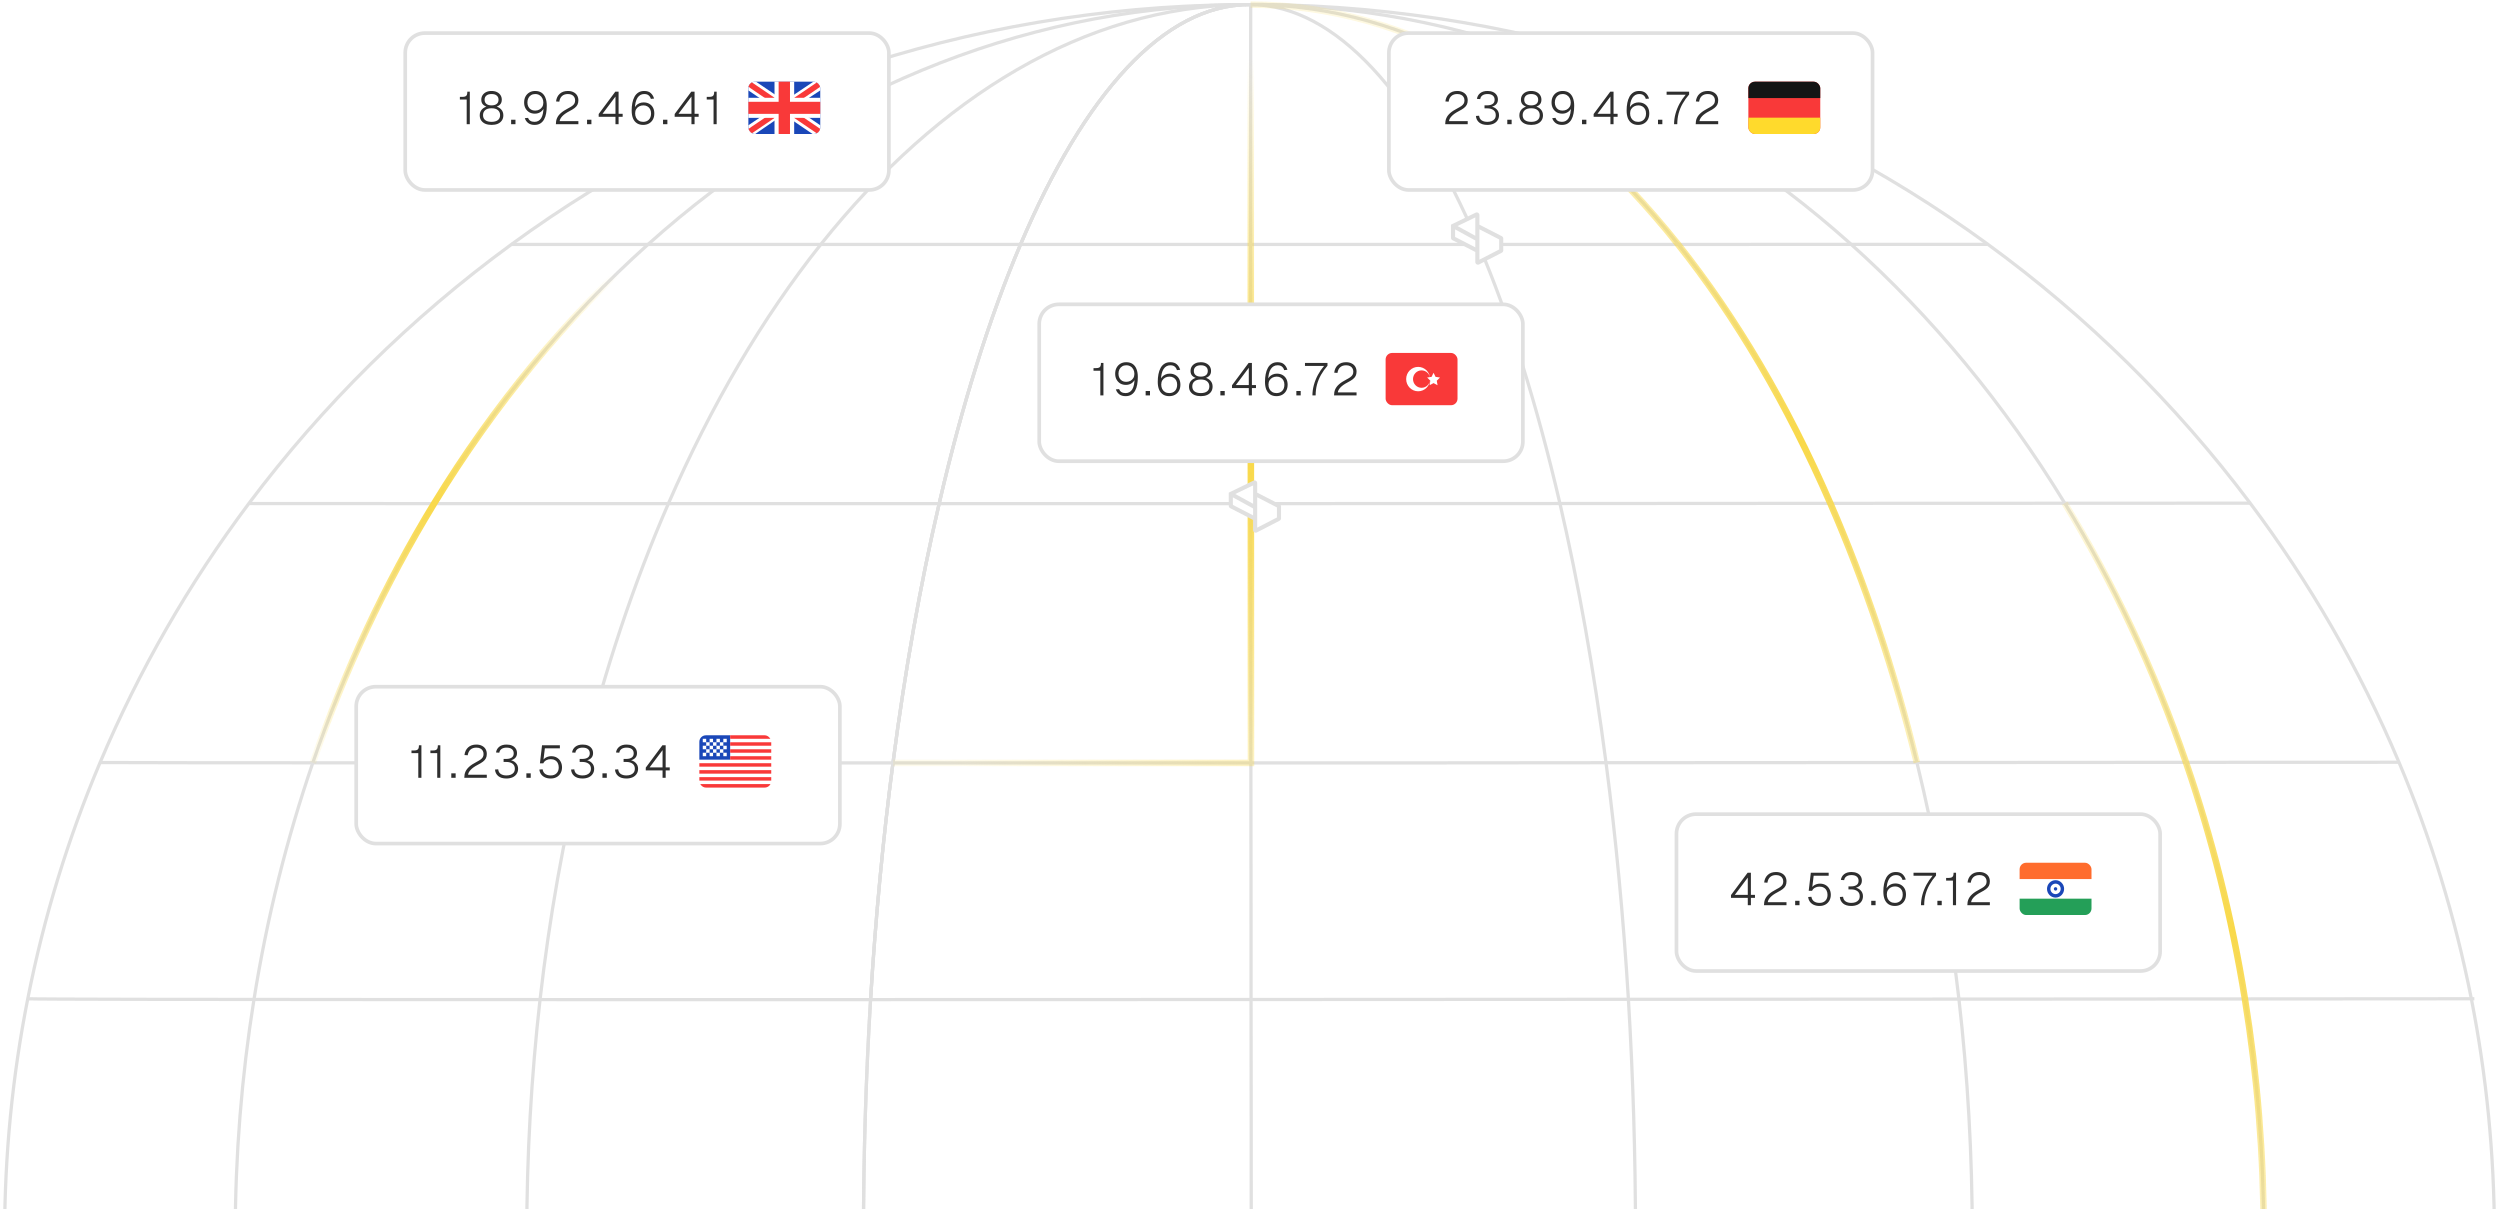 <svg width="765" height="370" viewBox="0 0 765 370" fill="none" xmlns="http://www.w3.org/2000/svg">
<g clip-path="url(#clip0_18_7067)">
<path d="M266.392 305.935C267.915 280.805 270.228 256.549 273.246 233.477C276.941 205.104 281.707 178.478 287.376 154.138C294.371 123.903 302.776 97.136 312.281 74.799C331.883 28.656 356.111 1.41 382.341 1.41C381.664 1.41 381.015 1.41 380.338 1.41C332.024 2.172 287.376 29.305 251.162 74.799C233.393 97.136 217.655 123.903 204.511 154.138C193.906 178.507 185.022 205.132 178.083 233.477C172.443 256.549 168.127 280.776 165.25 305.907C162.599 329.317 161.189 353.488 161.189 378.223" stroke="#E0E0E0" stroke-miterlimit="10"/>
<path d="M500.463 378.251V378.195C500.463 353.431 499.701 329.232 498.291 305.794C496.768 280.663 494.455 256.436 491.437 233.364C487.742 205.019 482.976 178.394 477.335 154.053C470.312 123.818 461.907 97.052 452.402 74.714C432.884 28.825 408.798 1.636 382.708 1.382C431.643 1.495 476.855 28.712 513.465 74.686C531.234 97.023 546.972 123.761 560.115 153.997C570.72 178.337 579.633 204.962 586.571 233.308C592.212 256.379 596.556 280.607 599.432 305.737C602.112 329.175 603.522 353.403 603.522 378.167C571.792 378.167 500.491 378.223 500.491 378.223L500.463 378.251Z" stroke="#E0E0E0" stroke-miterlimit="10"/>
<path d="M264.22 378.223C264.22 353.516 264.982 329.345 266.392 305.935C267.915 280.805 270.228 256.549 273.246 233.477C276.941 205.104 281.707 178.478 287.376 154.138C294.371 123.903 302.776 97.136 312.281 74.799C331.883 28.656 356.111 1.41 382.341 1.41V1.438C381.664 1.438 381.016 1.438 380.339 1.438C379.662 1.438 379.013 1.438 378.336 1.438C310.984 2.482 248.764 29.558 198.25 74.827C173.317 97.165 151.233 123.931 132.787 154.166C117.923 178.535 105.429 205.132 95.698 233.477C87.801 256.549 81.709 280.776 77.704 305.907C73.952 329.317 71.978 353.516 71.978 378.251" stroke="#E0E0E0" stroke-miterlimit="10"/>
<path d="M692.705 378.138V378.11C692.705 353.318 690.731 329.091 686.951 305.653C682.918 280.522 676.826 256.295 668.9 233.223C659.17 204.85 646.647 178.253 631.783 153.912C613.309 123.677 591.225 96.939 566.264 74.601C515.806 29.445 453.671 2.425 386.375 1.382C385.162 1.382 383.921 1.382 382.708 1.382" stroke="#E0E0E0" stroke-miterlimit="10"/>
<path d="M264.219 378.223C264.219 353.516 264.98 329.345 266.391 305.935C267.914 280.805 270.226 256.549 273.244 233.477C276.939 205.104 281.706 178.478 287.375 154.138C294.37 123.903 302.775 97.136 312.279 74.799C331.882 28.656 356.109 1.41 382.34 1.41V1.438C381.663 1.438 381.014 1.438 380.337 1.438C379.66 1.438 379.011 1.438 378.335 1.438C295.329 2.256 218.64 29.389 156.449 74.827C125.847 97.165 98.743 123.903 76.094 154.138C57.874 178.478 42.531 205.075 30.6 233.393C20.87 256.408 13.424 280.607 8.488 305.681C3.834 329.119 1.409 353.375 1.409 378.139" stroke="#E0E0E0" stroke-miterlimit="10"/>
<path d="M763.27 378.082L763.298 378.026C763.27 353.234 760.845 329.006 756.219 305.568C751.255 280.466 743.781 256.238 734.05 233.167C722.092 204.793 706.748 178.196 688.472 153.856C665.795 123.62 638.662 96.882 608.032 74.573C545.869 29.276 469.294 2.228 386.344 1.382C385.132 1.382 383.891 1.382 382.678 1.382" stroke="#E0E0E0" stroke-miterlimit="10"/>
<path d="M8.461 305.625C17.627 306.217 757.151 305.625 757.151 305.625" stroke="#E0E0E0" stroke-miterlimit="10"/>
<path d="M30.572 233.336C45.775 233.393 68.141 233.421 95.697 233.421C119.671 233.421 147.537 233.449 178.082 233.449C208.628 233.449 239.85 233.449 273.244 233.449C308.782 233.449 345.758 233.449 382.763 233.449C419.457 233.449 456.123 233.449 491.407 233.392C524.773 233.392 556.87 233.364 586.541 233.336C617.03 233.336 644.896 233.308 668.898 233.28C696.341 233.28 718.707 233.251 734.051 233.251" stroke="#E0E0E0" stroke-miterlimit="10"/>
<path d="M76.096 154.081C92.68 154.081 111.775 154.109 132.816 154.109C154.815 154.109 178.958 154.109 204.54 154.109C230.121 154.109 258.749 154.109 287.405 154.109C318.543 154.109 350.64 154.109 382.736 154.109C414.551 154.109 446.394 154.109 477.278 154.081C505.934 154.081 533.772 154.053 560.087 154.025C585.64 154.025 609.755 154.025 631.783 153.996C652.795 153.996 671.861 153.996 688.474 153.968" stroke="#E0E0E0" stroke-miterlimit="10"/>
<path d="M156.448 74.798C169.817 74.798 183.807 74.798 198.304 74.798H251.244C271.128 74.798 291.576 74.798 312.335 74.798C335.547 74.798 359.154 74.798 382.733 74.798C406.059 74.798 429.412 74.798 452.399 74.798C473.129 74.798 493.577 74.798 513.462 74.798C531.597 74.798 549.281 74.798 566.289 74.77C580.73 74.77 594.719 74.77 608.088 74.77" stroke="#E0E0E0" stroke-miterlimit="10"/>
<path d="M382.878 378.308C382.878 357.577 382.878 333.039 382.821 305.85C382.821 283.343 382.821 258.974 382.765 233.421C382.765 207.98 382.765 181.327 382.737 154.081C382.737 127.992 382.737 101.367 382.708 74.742C382.708 50.148 382.708 25.553 382.708 1.382" stroke="#E0E0E0" stroke-miterlimit="10"/>
<path d="M382.678 1.41C383.891 1.41 385.132 1.41 386.344 1.41" stroke="#E0E0E0" stroke-miterlimit="10"/>
<path d="M382.682 1.41C431.617 1.523 476.829 28.74 513.439 74.714C531.207 97.052 546.946 123.79 560.089 154.025C570.694 178.366 579.606 204.991 586.545 233.336" stroke="url(#paint0_linear_18_7067)" stroke-width="2"/>
<path d="M273.276 233.449H382.795C382.795 207.98 382.795 181.327 382.767 154.081C382.767 127.992 382.767 101.367 382.738 74.742C382.738 50.148 382.738 25.553 382.738 1.382" stroke="url(#paint1_linear_18_7067)" stroke-width="2"/>
<path d="M95.728 233.421C105.459 205.075 117.953 178.478 132.817 154.109C151.263 123.874 173.347 97.108 198.28 74.77" stroke="url(#paint2_linear_18_7067)" stroke-width="2"/>
<path d="M631.783 153.968C646.647 178.309 659.169 204.906 668.9 233.28C676.825 256.351 682.918 280.579 686.951 305.709C690.73 329.147 692.705 353.375 692.705 378.166" stroke="url(#paint3_linear_18_7067)" stroke-width="2"/>
<g filter="url(#filter0_d_18_7067)">
<rect x="109" y="209" width="148" height="48" rx="6" fill="white"/>
<rect x="109" y="209" width="148" height="48" rx="6" stroke="#E0E0E0" stroke-width="1.128" stroke-miterlimit="10"/>
</g>
<path d="M127.999 238V230.454H125.913V229.642H126.697C127.07 229.642 127.364 229.595 127.579 229.502C127.803 229.409 127.962 229.25 128.055 229.026C128.148 228.793 128.195 228.471 128.195 228.06H128.951V238H127.999ZM133.789 238V230.454H131.703V229.642H132.487C132.86 229.642 133.154 229.595 133.369 229.502C133.593 229.409 133.752 229.25 133.845 229.026C133.938 228.793 133.985 228.471 133.985 228.06H134.741V238H133.789ZM138.096 238V236.642H139.426V238H138.096ZM142.073 238C142.073 237.328 142.185 236.721 142.409 236.18C142.643 235.629 143.03 235.111 143.571 234.626C144.122 234.131 144.869 233.641 145.811 233.156C146.315 232.895 146.726 232.652 147.043 232.428C147.361 232.195 147.594 231.947 147.743 231.686C147.893 231.425 147.967 231.107 147.967 230.734C147.967 230.351 147.883 230.015 147.715 229.726C147.547 229.427 147.3 229.194 146.973 229.026C146.647 228.858 146.241 228.774 145.755 228.774C145.009 228.774 144.411 228.975 143.963 229.376C143.515 229.777 143.235 230.356 143.123 231.112L142.129 231.042C142.241 230.062 142.615 229.283 143.249 228.704C143.884 228.125 144.719 227.836 145.755 227.836C146.427 227.836 147.001 227.962 147.477 228.214C147.963 228.457 148.331 228.793 148.583 229.222C148.835 229.651 148.961 230.146 148.961 230.706C148.961 231.219 148.868 231.663 148.681 232.036C148.504 232.4 148.21 232.741 147.799 233.058C147.398 233.366 146.861 233.693 146.189 234.038C145.237 234.533 144.514 235.046 144.019 235.578C143.534 236.11 143.273 236.609 143.235 237.076H148.961V238H142.073ZM154.955 238.224C153.891 238.224 153.056 237.972 152.449 237.468C151.852 236.955 151.525 236.292 151.469 235.48L152.449 235.41C152.515 236.045 152.771 236.516 153.219 236.824C153.677 237.132 154.255 237.286 154.955 237.286C155.441 237.286 155.875 237.216 156.257 237.076C156.649 236.927 156.962 236.703 157.195 236.404C157.429 236.096 157.545 235.704 157.545 235.228C157.545 234.547 157.307 234.033 156.831 233.688C156.355 233.333 155.725 233.156 154.941 233.156H154.101V232.232H154.941C155.613 232.232 156.155 232.097 156.565 231.826C156.985 231.546 157.195 231.112 157.195 230.524C157.195 229.964 157.009 229.535 156.635 229.236C156.262 228.928 155.725 228.774 155.025 228.774C154.363 228.774 153.84 228.914 153.457 229.194C153.084 229.465 152.86 229.843 152.785 230.328L151.777 230.258C151.889 229.53 152.221 228.947 152.771 228.508C153.331 228.06 154.083 227.836 155.025 227.836C155.669 227.836 156.229 227.943 156.705 228.158C157.181 228.373 157.55 228.681 157.811 229.082C158.073 229.474 158.203 229.941 158.203 230.482C158.203 231.107 157.998 231.616 157.587 232.008C157.177 232.391 156.584 232.647 155.809 232.778V232.526C156.649 232.629 157.312 232.927 157.797 233.422C158.292 233.907 158.539 234.514 158.539 235.242C158.539 235.858 158.385 236.39 158.077 236.838C157.779 237.286 157.359 237.631 156.817 237.874C156.276 238.107 155.655 238.224 154.955 238.224ZM161.072 238V236.642H162.402V238H161.072ZM168.521 238.224C167.84 238.224 167.247 238.107 166.743 237.874C166.248 237.641 165.856 237.319 165.567 236.908C165.278 236.497 165.105 236.021 165.049 235.48L166.043 235.41C166.127 236.017 166.388 236.483 166.827 236.81C167.266 237.127 167.83 237.286 168.521 237.286C169.268 237.286 169.86 237.067 170.299 236.628C170.747 236.189 170.971 235.583 170.971 234.808C170.971 234.313 170.873 233.879 170.677 233.506C170.49 233.123 170.21 232.829 169.837 232.624C169.473 232.409 169.025 232.302 168.493 232.302C167.998 232.302 167.546 232.414 167.135 232.638C166.724 232.862 166.43 233.175 166.253 233.576H165.217L165.861 228.06H171.321V228.984H166.729L166.239 233.03L166.057 232.848C166.197 232.54 166.398 232.279 166.659 232.064C166.92 231.849 167.224 231.686 167.569 231.574C167.914 231.453 168.274 231.392 168.647 231.392C169.328 231.392 169.916 231.541 170.411 231.84C170.906 232.129 171.288 232.535 171.559 233.058C171.839 233.571 171.979 234.155 171.979 234.808C171.979 235.48 171.83 236.077 171.531 236.6C171.242 237.113 170.836 237.515 170.313 237.804C169.8 238.084 169.202 238.224 168.521 238.224ZM178.232 238.224C177.168 238.224 176.333 237.972 175.726 237.468C175.129 236.955 174.802 236.292 174.746 235.48L175.726 235.41C175.791 236.045 176.048 236.516 176.496 236.824C176.953 237.132 177.532 237.286 178.232 237.286C178.717 237.286 179.151 237.216 179.534 237.076C179.926 236.927 180.239 236.703 180.472 236.404C180.705 236.096 180.822 235.704 180.822 235.228C180.822 234.547 180.584 234.033 180.108 233.688C179.632 233.333 179.002 233.156 178.218 233.156H177.378V232.232H178.218C178.89 232.232 179.431 232.097 179.842 231.826C180.262 231.546 180.472 231.112 180.472 230.524C180.472 229.964 180.285 229.535 179.912 229.236C179.539 228.928 179.002 228.774 178.302 228.774C177.639 228.774 177.117 228.914 176.734 229.194C176.361 229.465 176.137 229.843 176.062 230.328L175.054 230.258C175.166 229.53 175.497 228.947 176.048 228.508C176.608 228.06 177.359 227.836 178.302 227.836C178.946 227.836 179.506 227.943 179.982 228.158C180.458 228.373 180.827 228.681 181.088 229.082C181.349 229.474 181.48 229.941 181.48 230.482C181.48 231.107 181.275 231.616 180.864 232.008C180.453 232.391 179.861 232.647 179.086 232.778V232.526C179.926 232.629 180.589 232.927 181.074 233.422C181.569 233.907 181.816 234.514 181.816 235.242C181.816 235.858 181.662 236.39 181.354 236.838C181.055 237.286 180.635 237.631 180.094 237.874C179.553 238.107 178.932 238.224 178.232 238.224ZM184.348 238V236.642H185.678V238H184.348ZM191.672 238.224C190.608 238.224 189.773 237.972 189.166 237.468C188.569 236.955 188.242 236.292 188.186 235.48L189.166 235.41C189.231 236.045 189.488 236.516 189.936 236.824C190.393 237.132 190.972 237.286 191.672 237.286C192.157 237.286 192.591 237.216 192.974 237.076C193.366 236.927 193.679 236.703 193.912 236.404C194.145 236.096 194.262 235.704 194.262 235.228C194.262 234.547 194.024 234.033 193.548 233.688C193.072 233.333 192.442 233.156 191.658 233.156H190.818V232.232H191.658C192.33 232.232 192.871 232.097 193.282 231.826C193.702 231.546 193.912 231.112 193.912 230.524C193.912 229.964 193.725 229.535 193.352 229.236C192.979 228.928 192.442 228.774 191.742 228.774C191.079 228.774 190.557 228.914 190.174 229.194C189.801 229.465 189.577 229.843 189.502 230.328L188.494 230.258C188.606 229.53 188.937 228.947 189.488 228.508C190.048 228.06 190.799 227.836 191.742 227.836C192.386 227.836 192.946 227.943 193.422 228.158C193.898 228.373 194.267 228.681 194.528 229.082C194.789 229.474 194.92 229.941 194.92 230.482C194.92 231.107 194.715 231.616 194.304 232.008C193.893 232.391 193.301 232.647 192.526 232.778V232.526C193.366 232.629 194.029 232.927 194.514 233.422C195.009 233.907 195.256 234.514 195.256 235.242C195.256 235.858 195.102 236.39 194.794 236.838C194.495 237.286 194.075 237.631 193.534 237.874C192.993 238.107 192.372 238.224 191.672 238.224ZM202.744 238V235.746H197.606V234.892L202.688 228.06H203.696V234.822H204.942V235.746H203.696V238H202.744ZM198.782 234.822H202.744V229.544L198.782 234.822Z" fill="#2E2E2E"/>
<g clip-path="url(#clip1_18_7067)">
<g clip-path="url(#clip2_18_7067)">
<rect x="214" y="225" width="22" height="16" rx="2" fill="white"/>
<path fill-rule="evenodd" clip-rule="evenodd" d="M214 225H223.429V232.467H214V225Z" fill="#1A47B8"/>
<path fill-rule="evenodd" clip-rule="evenodd" d="M223.429 225V226.067H236V225H223.429ZM223.429 227.133V228.2H236V227.133H223.429ZM223.429 229.267V230.333H236V229.267H223.429ZM223.429 231.4V232.467H236V231.4H223.429ZM214 233.533V234.6H236V233.533H214ZM214 235.667V236.733H236V235.667H214ZM214 237.8V238.867H236V237.8H214ZM214 239.933V241H236V239.933H214Z" fill="#F93939"/>
<path fill-rule="evenodd" clip-rule="evenodd" d="M215.048 226.067V227.134H216.095V226.067H215.048ZM217.143 226.067V227.134H218.191V226.067H217.143ZM219.238 226.067V227.134H220.286V226.067H219.238ZM221.334 226.067V227.134H222.381V226.067H221.334ZM220.286 227.134V228.2H221.334V227.134H220.286ZM218.191 227.134V228.2H219.238V227.134H218.191ZM216.095 227.134V228.2H217.143V227.134H216.095ZM215.048 228.2V229.267H216.095V228.2H215.048ZM217.143 228.2V229.267H218.191V228.2H217.143ZM219.238 228.2V229.267H220.286V228.2H219.238ZM221.334 228.2V229.267H222.381V228.2H221.334ZM215.048 230.334V231.4H216.095V230.334H215.048ZM217.143 230.334V231.4H218.191V230.334H217.143ZM219.238 230.334V231.4H220.286V230.334H219.238ZM221.334 230.334V231.4H222.381V230.334H221.334ZM220.286 229.267V230.334H221.334V229.267H220.286ZM218.191 229.267V230.334H219.238V229.267H218.191ZM216.095 229.267V230.334H217.143V229.267H216.095Z" fill="white"/>
</g>
</g>
<g filter="url(#filter1_d_18_7067)">
<rect x="124" y="9" width="148" height="48" rx="6" fill="white"/>
<rect x="124" y="9" width="148" height="48" rx="6" stroke="#E0E0E0" stroke-width="1.128" stroke-miterlimit="10"/>
</g>
<path d="M142.808 38V30.454H140.722V29.642H141.506C141.879 29.642 142.173 29.595 142.388 29.502C142.612 29.409 142.77 29.25 142.864 29.026C142.957 28.793 143.004 28.471 143.004 28.06H143.76V38H142.808ZM150.411 38.224C149.711 38.224 149.085 38.112 148.535 37.888C147.993 37.655 147.569 37.319 147.261 36.88C146.953 36.441 146.799 35.909 146.799 35.284C146.799 34.556 147.023 33.954 147.471 33.478C147.928 32.993 148.525 32.675 149.263 32.526L149.291 32.778C148.684 32.619 148.194 32.363 147.821 32.008C147.457 31.644 147.275 31.149 147.275 30.524C147.275 30.001 147.401 29.539 147.653 29.138C147.914 28.737 148.278 28.419 148.745 28.186C149.221 27.953 149.776 27.836 150.411 27.836C151.055 27.836 151.61 27.953 152.077 28.186C152.553 28.419 152.917 28.737 153.169 29.138C153.421 29.539 153.547 30.001 153.547 30.524C153.547 31.149 153.365 31.644 153.001 32.008C152.637 32.363 152.151 32.619 151.545 32.778L151.573 32.526C152.319 32.675 152.912 32.993 153.351 33.478C153.799 33.954 154.023 34.556 154.023 35.284C154.023 35.909 153.869 36.441 153.561 36.88C153.262 37.319 152.842 37.655 152.301 37.888C151.759 38.112 151.129 38.224 150.411 38.224ZM150.411 37.286C151.223 37.286 151.862 37.113 152.329 36.768C152.795 36.423 153.029 35.909 153.029 35.228C153.029 34.603 152.809 34.099 152.371 33.716C151.941 33.324 151.288 33.128 150.411 33.128C149.543 33.128 148.889 33.324 148.451 33.716C148.021 34.099 147.807 34.603 147.807 35.228C147.807 35.909 148.035 36.423 148.493 36.768C148.959 37.113 149.599 37.286 150.411 37.286ZM150.411 32.246C151.073 32.246 151.596 32.101 151.979 31.812C152.361 31.513 152.553 31.079 152.553 30.51C152.553 29.978 152.371 29.558 152.007 29.25C151.643 28.933 151.111 28.774 150.411 28.774C149.72 28.774 149.193 28.933 148.829 29.25C148.465 29.558 148.283 29.978 148.283 30.51C148.283 31.079 148.474 31.513 148.857 31.812C149.239 32.101 149.757 32.246 150.411 32.246ZM156.404 38V36.642H157.734V38H156.404ZM163.56 38.224C162.785 38.224 162.141 38.033 161.628 37.65C161.124 37.258 160.778 36.759 160.592 36.152L161.6 36.068C161.721 36.451 161.945 36.749 162.272 36.964C162.608 37.179 163.037 37.286 163.56 37.286C164.446 37.286 165.128 36.908 165.604 36.152C166.08 35.387 166.318 34.206 166.318 32.61L166.584 32.708C166.35 33.361 165.977 33.87 165.464 34.234C164.95 34.598 164.353 34.78 163.672 34.78C163.028 34.78 162.458 34.64 161.964 34.36C161.478 34.071 161.091 33.669 160.802 33.156C160.522 32.643 160.382 32.045 160.382 31.364C160.382 30.645 160.526 30.025 160.816 29.502C161.114 28.97 161.516 28.559 162.02 28.27C162.524 27.981 163.107 27.836 163.77 27.836C164.572 27.836 165.235 28.023 165.758 28.396C166.28 28.769 166.668 29.292 166.92 29.964C167.181 30.636 167.312 31.434 167.312 32.358C167.312 33.189 167.246 33.963 167.116 34.682C166.994 35.391 166.784 36.012 166.486 36.544C166.196 37.067 165.814 37.477 165.338 37.776C164.862 38.075 164.269 38.224 163.56 38.224ZM163.728 33.842C164.213 33.842 164.642 33.744 165.016 33.548C165.398 33.343 165.702 33.058 165.926 32.694C166.15 32.33 166.262 31.901 166.262 31.406C166.262 30.902 166.159 30.454 165.954 30.062C165.748 29.661 165.459 29.348 165.086 29.124C164.722 28.891 164.283 28.774 163.77 28.774C163.284 28.774 162.864 28.886 162.51 29.11C162.155 29.325 161.88 29.628 161.684 30.02C161.488 30.412 161.39 30.86 161.39 31.364C161.39 31.859 161.488 32.293 161.684 32.666C161.88 33.039 162.15 33.329 162.496 33.534C162.85 33.739 163.261 33.842 163.728 33.842ZM170.096 38C170.096 37.328 170.208 36.721 170.432 36.18C170.665 35.629 171.052 35.111 171.594 34.626C172.144 34.131 172.891 33.641 173.834 33.156C174.338 32.895 174.748 32.652 175.066 32.428C175.383 32.195 175.616 31.947 175.766 31.686C175.915 31.425 175.99 31.107 175.99 30.734C175.99 30.351 175.906 30.015 175.738 29.726C175.57 29.427 175.322 29.194 174.996 29.026C174.669 28.858 174.263 28.774 173.778 28.774C173.031 28.774 172.434 28.975 171.986 29.376C171.538 29.777 171.258 30.356 171.146 31.112L170.152 31.042C170.264 30.062 170.637 29.283 171.272 28.704C171.906 28.125 172.742 27.836 173.778 27.836C174.45 27.836 175.024 27.962 175.5 28.214C175.985 28.457 176.354 28.793 176.606 29.222C176.858 29.651 176.984 30.146 176.984 30.706C176.984 31.219 176.89 31.663 176.704 32.036C176.526 32.4 176.232 32.741 175.822 33.058C175.42 33.366 174.884 33.693 174.212 34.038C173.26 34.533 172.536 35.046 172.042 35.578C171.556 36.11 171.295 36.609 171.258 37.076H176.984V38H170.096ZM179.64 38V36.642H180.97V38H179.64ZM188.335 38V35.746H183.197V34.892L188.279 28.06H189.287V34.822H190.533V35.746H189.287V38H188.335ZM184.373 34.822H188.335V29.544L184.373 34.822ZM196.804 38.224C196.076 38.224 195.451 38.061 194.928 37.734C194.406 37.407 194 36.917 193.71 36.264C193.43 35.601 193.29 34.785 193.29 33.814C193.29 32.993 193.36 32.223 193.5 31.504C193.64 30.776 193.86 30.141 194.158 29.6C194.457 29.049 194.849 28.62 195.334 28.312C195.82 27.995 196.417 27.836 197.126 27.836C197.985 27.836 198.652 28.051 199.128 28.48C199.604 28.909 199.945 29.469 200.15 30.16L199.156 30.258C199.035 29.819 198.816 29.465 198.498 29.194C198.19 28.914 197.733 28.774 197.126 28.774C196.268 28.774 195.582 29.157 195.068 29.922C194.564 30.687 194.294 31.859 194.256 33.436L194.046 33.38C194.149 32.997 194.336 32.652 194.606 32.344C194.877 32.036 195.208 31.793 195.6 31.616C196.002 31.429 196.45 31.336 196.944 31.336C197.598 31.336 198.172 31.476 198.666 31.756C199.161 32.036 199.544 32.428 199.814 32.932C200.085 33.436 200.22 34.029 200.22 34.71C200.22 35.429 200.076 36.049 199.786 36.572C199.497 37.095 199.096 37.501 198.582 37.79C198.069 38.079 197.476 38.224 196.804 38.224ZM196.818 37.286C197.528 37.286 198.106 37.062 198.554 36.614C199.002 36.157 199.226 35.522 199.226 34.71C199.226 34.206 199.128 33.772 198.932 33.408C198.736 33.035 198.461 32.75 198.106 32.554C197.761 32.349 197.355 32.246 196.888 32.246C196.412 32.246 195.983 32.344 195.6 32.54C195.218 32.736 194.914 33.016 194.69 33.38C194.466 33.744 194.354 34.173 194.354 34.668C194.354 35.172 194.452 35.625 194.648 36.026C194.844 36.418 195.129 36.726 195.502 36.95C195.876 37.174 196.314 37.286 196.818 37.286ZM202.889 38V36.642H204.219V38H202.889ZM211.585 38V35.746H206.447V34.892L211.529 28.06H212.537V34.822H213.783V35.746H212.537V38H211.585ZM207.623 34.822H211.585V29.544L207.623 34.822ZM218.346 38V30.454H216.26V29.642H217.044C217.417 29.642 217.711 29.595 217.926 29.502C218.15 29.409 218.308 29.25 218.402 29.026C218.495 28.793 218.542 28.471 218.542 28.06H219.298V38H218.346Z" fill="#2E2E2E"/>
<g clip-path="url(#clip3_18_7067)">
<g clip-path="url(#clip4_18_7067)">
<rect x="229" y="25" width="22" height="16" rx="2" fill="#1A47B8"/>
<path fill-rule="evenodd" clip-rule="evenodd" d="M231.34 25H229V27.667L248.647 41L251 41V38.333L231.34 25Z" fill="white"/>
<path d="M229.781 25L251 39.438V41H250.238L229 26.547V25H229.781Z" fill="#F93939"/>
<path fill-rule="evenodd" clip-rule="evenodd" d="M248.905 25H251V27.667C251 27.667 237.391 36.55 231.095 41H229V38.333L248.905 25Z" fill="white"/>
<path d="M251 25H250.289L229 39.45V41H229.781L251 26.559V25Z" fill="#F93939"/>
<path fill-rule="evenodd" clip-rule="evenodd" d="M237.001 25H243.018V29.935H251V36.062H243.018V41H237.001V36.062H229V29.935H237.001V25Z" fill="white"/>
<path fill-rule="evenodd" clip-rule="evenodd" d="M238.263 25H241.737V31.154H251V34.846H241.737V41H238.263V34.846H229V31.154H238.263V25Z" fill="#F93939"/>
</g>
</g>
<g filter="url(#filter2_d_18_7067)">
<rect x="513" y="248" width="148" height="48" rx="6" fill="white"/>
<rect x="513" y="248" width="148" height="48" rx="6" stroke="#E0E0E0" stroke-width="1.128" stroke-miterlimit="10"/>
</g>
<path d="M534.822 277V274.746H529.684V273.892L534.766 267.06H535.774V273.822H537.02V274.746H535.774V277H534.822ZM530.86 273.822H534.822V268.544L530.86 273.822ZM539.777 277C539.777 276.328 539.889 275.721 540.113 275.18C540.346 274.629 540.734 274.111 541.275 273.626C541.826 273.131 542.572 272.641 543.515 272.156C544.019 271.895 544.43 271.652 544.747 271.428C545.064 271.195 545.298 270.947 545.447 270.686C545.596 270.425 545.671 270.107 545.671 269.734C545.671 269.351 545.587 269.015 545.419 268.726C545.251 268.427 545.004 268.194 544.677 268.026C544.35 267.858 543.944 267.774 543.459 267.774C542.712 267.774 542.115 267.975 541.667 268.376C541.219 268.777 540.939 269.356 540.827 270.112L539.833 270.042C539.945 269.062 540.318 268.283 540.953 267.704C541.588 267.125 542.423 266.836 543.459 266.836C544.131 266.836 544.705 266.962 545.181 267.214C545.666 267.457 546.035 267.793 546.287 268.222C546.539 268.651 546.665 269.146 546.665 269.706C546.665 270.219 546.572 270.663 546.385 271.036C546.208 271.4 545.914 271.741 545.503 272.058C545.102 272.366 544.565 272.693 543.893 273.038C542.941 273.533 542.218 274.046 541.723 274.578C541.238 275.11 540.976 275.609 540.939 276.076H546.665V277H539.777ZM549.321 277V275.642H550.651V277H549.321ZM556.771 277.224C556.089 277.224 555.497 277.107 554.993 276.874C554.498 276.641 554.106 276.319 553.817 275.908C553.527 275.497 553.355 275.021 553.299 274.48L554.293 274.41C554.377 275.017 554.638 275.483 555.077 275.81C555.515 276.127 556.08 276.286 556.771 276.286C557.517 276.286 558.11 276.067 558.549 275.628C558.997 275.189 559.221 274.583 559.221 273.808C559.221 273.313 559.123 272.879 558.927 272.506C558.74 272.123 558.46 271.829 558.087 271.624C557.723 271.409 557.275 271.302 556.743 271.302C556.248 271.302 555.795 271.414 555.385 271.638C554.974 271.862 554.68 272.175 554.503 272.576H553.467L554.111 267.06H559.571V267.984H554.979L554.489 272.03L554.307 271.848C554.447 271.54 554.647 271.279 554.909 271.064C555.17 270.849 555.473 270.686 555.819 270.574C556.164 270.453 556.523 270.392 556.897 270.392C557.578 270.392 558.166 270.541 558.661 270.84C559.155 271.129 559.538 271.535 559.809 272.058C560.089 272.571 560.229 273.155 560.229 273.808C560.229 274.48 560.079 275.077 559.781 275.6C559.491 276.113 559.085 276.515 558.563 276.804C558.049 277.084 557.452 277.224 556.771 277.224ZM566.482 277.224C565.418 277.224 564.582 276.972 563.976 276.468C563.378 275.955 563.052 275.292 562.996 274.48L563.976 274.41C564.041 275.045 564.298 275.516 564.746 275.824C565.203 276.132 565.782 276.286 566.482 276.286C566.967 276.286 567.401 276.216 567.784 276.076C568.176 275.927 568.488 275.703 568.722 275.404C568.955 275.096 569.072 274.704 569.072 274.228C569.072 273.547 568.834 273.033 568.358 272.688C567.882 272.333 567.252 272.156 566.468 272.156H565.628V271.232H566.468C567.14 271.232 567.681 271.097 568.092 270.826C568.512 270.546 568.722 270.112 568.722 269.524C568.722 268.964 568.535 268.535 568.162 268.236C567.788 267.928 567.252 267.774 566.552 267.774C565.889 267.774 565.366 267.914 564.984 268.194C564.61 268.465 564.386 268.843 564.312 269.328L563.304 269.258C563.416 268.53 563.747 267.947 564.298 267.508C564.858 267.06 565.609 266.836 566.552 266.836C567.196 266.836 567.756 266.943 568.232 267.158C568.708 267.373 569.076 267.681 569.338 268.082C569.599 268.474 569.73 268.941 569.73 269.482C569.73 270.107 569.524 270.616 569.114 271.008C568.703 271.391 568.11 271.647 567.336 271.778V271.526C568.176 271.629 568.838 271.927 569.324 272.422C569.818 272.907 570.066 273.514 570.066 274.242C570.066 274.858 569.912 275.39 569.604 275.838C569.305 276.286 568.885 276.631 568.344 276.874C567.802 277.107 567.182 277.224 566.482 277.224ZM572.598 277V275.642H573.928V277H572.598ZM579.816 277.224C579.088 277.224 578.463 277.061 577.94 276.734C577.417 276.407 577.011 275.917 576.722 275.264C576.442 274.601 576.302 273.785 576.302 272.814C576.302 271.993 576.372 271.223 576.512 270.504C576.652 269.776 576.871 269.141 577.17 268.6C577.469 268.049 577.861 267.62 578.346 267.312C578.831 266.995 579.429 266.836 580.138 266.836C580.997 266.836 581.664 267.051 582.14 267.48C582.616 267.909 582.957 268.469 583.162 269.16L582.168 269.258C582.047 268.819 581.827 268.465 581.51 268.194C581.202 267.914 580.745 267.774 580.138 267.774C579.279 267.774 578.593 268.157 578.08 268.922C577.576 269.687 577.305 270.859 577.268 272.436L577.058 272.38C577.161 271.997 577.347 271.652 577.618 271.344C577.889 271.036 578.22 270.793 578.612 270.616C579.013 270.429 579.461 270.336 579.956 270.336C580.609 270.336 581.183 270.476 581.678 270.756C582.173 271.036 582.555 271.428 582.826 271.932C583.097 272.436 583.232 273.029 583.232 273.71C583.232 274.429 583.087 275.049 582.798 275.572C582.509 276.095 582.107 276.501 581.594 276.79C581.081 277.079 580.488 277.224 579.816 277.224ZM579.83 276.286C580.539 276.286 581.118 276.062 581.566 275.614C582.014 275.157 582.238 274.522 582.238 273.71C582.238 273.206 582.14 272.772 581.944 272.408C581.748 272.035 581.473 271.75 581.118 271.554C580.773 271.349 580.367 271.246 579.9 271.246C579.424 271.246 578.995 271.344 578.612 271.54C578.229 271.736 577.926 272.016 577.702 272.38C577.478 272.744 577.366 273.173 577.366 273.668C577.366 274.172 577.464 274.625 577.66 275.026C577.856 275.418 578.141 275.726 578.514 275.95C578.887 276.174 579.326 276.286 579.83 276.286ZM587.819 277C587.819 275.945 587.964 274.886 588.253 273.822C588.542 272.758 588.953 271.731 589.485 270.742C590.017 269.753 590.647 268.833 591.375 267.984H585.537V267.06H592.425V267.914C591.641 268.819 590.978 269.753 590.437 270.714C589.896 271.675 589.485 272.679 589.205 273.724C588.934 274.76 588.799 275.852 588.799 277H587.819ZM592.84 277V275.642H594.17V277H592.84ZM597.598 277V269.454H595.512V268.642H596.296C596.669 268.642 596.963 268.595 597.178 268.502C597.402 268.409 597.56 268.25 597.654 268.026C597.747 267.793 597.794 267.471 597.794 267.06H598.55V277H597.598ZM602.006 277C602.006 276.328 602.118 275.721 602.342 275.18C602.575 274.629 602.962 274.111 603.504 273.626C604.054 273.131 604.801 272.641 605.744 272.156C606.248 271.895 606.658 271.652 606.976 271.428C607.293 271.195 607.526 270.947 607.676 270.686C607.825 270.425 607.9 270.107 607.9 269.734C607.9 269.351 607.816 269.015 607.648 268.726C607.48 268.427 607.232 268.194 606.906 268.026C606.579 267.858 606.173 267.774 605.688 267.774C604.941 267.774 604.344 267.975 603.896 268.376C603.448 268.777 603.168 269.356 603.056 270.112L602.062 270.042C602.174 269.062 602.547 268.283 603.182 267.704C603.816 267.125 604.652 266.836 605.688 266.836C606.36 266.836 606.934 266.962 607.41 267.214C607.895 267.457 608.264 267.793 608.516 268.222C608.768 268.651 608.894 269.146 608.894 269.706C608.894 270.219 608.8 270.663 608.614 271.036C608.436 271.4 608.142 271.741 607.732 272.058C607.33 272.366 606.794 272.693 606.122 273.038C605.17 273.533 604.446 274.046 603.952 274.578C603.466 275.11 603.205 275.609 603.168 276.076H608.894V277H602.006Z" fill="#2E2E2E"/>
<g clip-path="url(#clip5_18_7067)">
<g clip-path="url(#clip6_18_7067)">
<rect x="618" y="264" width="22" height="16" rx="2" fill="white"/>
<path fill-rule="evenodd" clip-rule="evenodd" d="M629 274.667C630.446 274.667 631.619 273.472 631.619 272C631.619 270.528 630.446 269.333 629 269.333C627.554 269.333 626.381 270.528 626.381 272C626.381 273.472 627.554 274.667 629 274.667ZM629 273.6C629.867 273.6 630.571 272.883 630.571 272C630.571 271.117 629.867 270.4 629 270.4C628.132 270.4 627.428 271.117 627.428 272C627.428 272.883 628.132 273.6 629 273.6Z" fill="#1A47B8"/>
<path d="M629 272.533C629.289 272.533 629.524 272.295 629.524 272C629.524 271.706 629.289 271.467 629 271.467C628.711 271.467 628.476 271.706 628.476 272C628.476 272.295 628.711 272.533 629 272.533Z" fill="#1A47B8"/>
<path fill-rule="evenodd" clip-rule="evenodd" d="M618 275H640V280H618V275Z" fill="#249F58"/>
<path fill-rule="evenodd" clip-rule="evenodd" d="M618 264H640V269H618V264Z" fill="#FF6C2D"/>
</g>
</g>
<g filter="url(#filter3_d_18_7067)">
<rect x="425" y="9" width="148" height="48" rx="6" fill="white"/>
<rect x="425" y="9" width="148" height="48" rx="6" stroke="#E0E0E0" stroke-width="1.128" stroke-miterlimit="10"/>
</g>
<path d="M442.232 38C442.232 37.328 442.344 36.721 442.568 36.18C442.801 35.629 443.189 35.111 443.73 34.626C444.281 34.131 445.027 33.641 445.97 33.156C446.474 32.895 446.885 32.652 447.202 32.428C447.519 32.195 447.753 31.947 447.902 31.686C448.051 31.425 448.126 31.107 448.126 30.734C448.126 30.351 448.042 30.015 447.874 29.726C447.706 29.427 447.459 29.194 447.132 29.026C446.805 28.858 446.399 28.774 445.914 28.774C445.167 28.774 444.57 28.975 444.122 29.376C443.674 29.777 443.394 30.356 443.282 31.112L442.288 31.042C442.4 30.062 442.773 29.283 443.408 28.704C444.043 28.125 444.878 27.836 445.914 27.836C446.586 27.836 447.16 27.962 447.636 28.214C448.121 28.457 448.49 28.793 448.742 29.222C448.994 29.651 449.12 30.146 449.12 30.706C449.12 31.219 449.027 31.663 448.84 32.036C448.663 32.4 448.369 32.741 447.958 33.058C447.557 33.366 447.02 33.693 446.348 34.038C445.396 34.533 444.673 35.046 444.178 35.578C443.693 36.11 443.431 36.609 443.394 37.076H449.12V38H442.232ZM455.114 38.224C454.05 38.224 453.215 37.972 452.608 37.468C452.011 36.955 451.684 36.292 451.628 35.48L452.608 35.41C452.674 36.045 452.93 36.516 453.378 36.824C453.836 37.132 454.414 37.286 455.114 37.286C455.6 37.286 456.034 37.216 456.416 37.076C456.808 36.927 457.121 36.703 457.354 36.404C457.588 36.096 457.704 35.704 457.704 35.228C457.704 34.547 457.466 34.033 456.99 33.688C456.514 33.333 455.884 33.156 455.1 33.156H454.26V32.232H455.1C455.772 32.232 456.314 32.097 456.724 31.826C457.144 31.546 457.354 31.112 457.354 30.524C457.354 29.964 457.168 29.535 456.794 29.236C456.421 28.928 455.884 28.774 455.184 28.774C454.522 28.774 453.999 28.914 453.616 29.194C453.243 29.465 453.019 29.843 452.944 30.328L451.936 30.258C452.048 29.53 452.38 28.947 452.93 28.508C453.49 28.06 454.242 27.836 455.184 27.836C455.828 27.836 456.388 27.943 456.864 28.158C457.34 28.373 457.709 28.681 457.97 29.082C458.232 29.474 458.362 29.941 458.362 30.482C458.362 31.107 458.157 31.616 457.746 32.008C457.336 32.391 456.743 32.647 455.968 32.778V32.526C456.808 32.629 457.471 32.927 457.956 33.422C458.451 33.907 458.698 34.514 458.698 35.242C458.698 35.858 458.544 36.39 458.236 36.838C457.938 37.286 457.518 37.631 456.976 37.874C456.435 38.107 455.814 38.224 455.114 38.224ZM461.231 38V36.642H462.561V38H461.231ZM468.54 38.224C467.84 38.224 467.215 38.112 466.664 37.888C466.123 37.655 465.698 37.319 465.39 36.88C465.082 36.441 464.928 35.909 464.928 35.284C464.928 34.556 465.152 33.954 465.6 33.478C466.057 32.993 466.655 32.675 467.392 32.526L467.42 32.778C466.813 32.619 466.323 32.363 465.95 32.008C465.586 31.644 465.404 31.149 465.404 30.524C465.404 30.001 465.53 29.539 465.782 29.138C466.043 28.737 466.407 28.419 466.874 28.186C467.35 27.953 467.905 27.836 468.54 27.836C469.184 27.836 469.739 27.953 470.206 28.186C470.682 28.419 471.046 28.737 471.298 29.138C471.55 29.539 471.676 30.001 471.676 30.524C471.676 31.149 471.494 31.644 471.13 32.008C470.766 32.363 470.281 32.619 469.674 32.778L469.702 32.526C470.449 32.675 471.041 32.993 471.48 33.478C471.928 33.954 472.152 34.556 472.152 35.284C472.152 35.909 471.998 36.441 471.69 36.88C471.391 37.319 470.971 37.655 470.43 37.888C469.889 38.112 469.259 38.224 468.54 38.224ZM468.54 37.286C469.352 37.286 469.991 37.113 470.458 36.768C470.925 36.423 471.158 35.909 471.158 35.228C471.158 34.603 470.939 34.099 470.5 33.716C470.071 33.324 469.417 33.128 468.54 33.128C467.672 33.128 467.019 33.324 466.58 33.716C466.151 34.099 465.936 34.603 465.936 35.228C465.936 35.909 466.165 36.423 466.622 36.768C467.089 37.113 467.728 37.286 468.54 37.286ZM468.54 32.246C469.203 32.246 469.725 32.101 470.108 31.812C470.491 31.513 470.682 31.079 470.682 30.51C470.682 29.978 470.5 29.558 470.136 29.25C469.772 28.933 469.24 28.774 468.54 28.774C467.849 28.774 467.322 28.933 466.958 29.25C466.594 29.558 466.412 29.978 466.412 30.51C466.412 31.079 466.603 31.513 466.986 31.812C467.369 32.101 467.887 32.246 468.54 32.246ZM477.95 38.224C477.175 38.224 476.531 38.033 476.018 37.65C475.514 37.258 475.168 36.759 474.982 36.152L475.99 36.068C476.111 36.451 476.335 36.749 476.662 36.964C476.998 37.179 477.427 37.286 477.95 37.286C478.836 37.286 479.518 36.908 479.994 36.152C480.47 35.387 480.708 34.206 480.708 32.61L480.974 32.708C480.74 33.361 480.367 33.87 479.854 34.234C479.34 34.598 478.743 34.78 478.062 34.78C477.418 34.78 476.848 34.64 476.354 34.36C475.868 34.071 475.481 33.669 475.192 33.156C474.912 32.643 474.772 32.045 474.772 31.364C474.772 30.645 474.916 30.025 475.206 29.502C475.504 28.97 475.906 28.559 476.41 28.27C476.914 27.981 477.497 27.836 478.16 27.836C478.962 27.836 479.625 28.023 480.148 28.396C480.67 28.769 481.058 29.292 481.31 29.964C481.571 30.636 481.702 31.434 481.702 32.358C481.702 33.189 481.636 33.963 481.506 34.682C481.384 35.391 481.174 36.012 480.876 36.544C480.586 37.067 480.204 37.477 479.728 37.776C479.252 38.075 478.659 38.224 477.95 38.224ZM478.118 33.842C478.603 33.842 479.032 33.744 479.406 33.548C479.788 33.343 480.092 33.058 480.316 32.694C480.54 32.33 480.652 31.901 480.652 31.406C480.652 30.902 480.549 30.454 480.344 30.062C480.138 29.661 479.849 29.348 479.476 29.124C479.112 28.891 478.673 28.774 478.16 28.774C477.674 28.774 477.254 28.886 476.9 29.11C476.545 29.325 476.27 29.628 476.074 30.02C475.878 30.412 475.78 30.86 475.78 31.364C475.78 31.859 475.878 32.293 476.074 32.666C476.27 33.039 476.54 33.329 476.886 33.534C477.24 33.739 477.651 33.842 478.118 33.842ZM484.097 38V36.642H485.427V38H484.097ZM492.793 38V35.746H487.655V34.892L492.737 28.06H493.745V34.822H494.991V35.746H493.745V38H492.793ZM488.831 34.822H492.793V29.544L488.831 34.822ZM501.261 38.224C500.533 38.224 499.908 38.061 499.385 37.734C498.863 37.407 498.457 36.917 498.167 36.264C497.887 35.601 497.747 34.785 497.747 33.814C497.747 32.993 497.817 32.223 497.957 31.504C498.097 30.776 498.317 30.141 498.615 29.6C498.914 29.049 499.306 28.62 499.791 28.312C500.277 27.995 500.874 27.836 501.583 27.836C502.442 27.836 503.109 28.051 503.585 28.48C504.061 28.909 504.402 29.469 504.607 30.16L503.613 30.258C503.492 29.819 503.273 29.465 502.955 29.194C502.647 28.914 502.19 28.774 501.583 28.774C500.725 28.774 500.039 29.157 499.525 29.922C499.021 30.687 498.751 31.859 498.713 33.436L498.503 33.38C498.606 32.997 498.793 32.652 499.063 32.344C499.334 32.036 499.665 31.793 500.057 31.616C500.459 31.429 500.907 31.336 501.401 31.336C502.055 31.336 502.629 31.476 503.123 31.756C503.618 32.036 504.001 32.428 504.271 32.932C504.542 33.436 504.677 34.029 504.677 34.71C504.677 35.429 504.533 36.049 504.243 36.572C503.954 37.095 503.553 37.501 503.039 37.79C502.526 38.079 501.933 38.224 501.261 38.224ZM501.275 37.286C501.985 37.286 502.563 37.062 503.011 36.614C503.459 36.157 503.683 35.522 503.683 34.71C503.683 34.206 503.585 33.772 503.389 33.408C503.193 33.035 502.918 32.75 502.563 32.554C502.218 32.349 501.812 32.246 501.345 32.246C500.869 32.246 500.44 32.344 500.057 32.54C499.675 32.736 499.371 33.016 499.147 33.38C498.923 33.744 498.811 34.173 498.811 34.668C498.811 35.172 498.909 35.625 499.105 36.026C499.301 36.418 499.586 36.726 499.959 36.95C500.333 37.174 500.771 37.286 501.275 37.286ZM507.347 38V36.642H508.677V38H507.347ZM512.266 38C512.266 36.945 512.41 35.886 512.7 34.822C512.989 33.758 513.4 32.731 513.932 31.742C514.464 30.753 515.094 29.833 515.822 28.984H509.984V28.06H516.872V28.914C516.088 29.819 515.425 30.753 514.884 31.714C514.342 32.675 513.932 33.679 513.652 34.724C513.381 35.76 513.246 36.852 513.246 38H512.266ZM518.878 38C518.878 37.328 518.99 36.721 519.214 36.18C519.447 35.629 519.834 35.111 520.376 34.626C520.926 34.131 521.673 33.641 522.616 33.156C523.12 32.895 523.53 32.652 523.848 32.428C524.165 32.195 524.398 31.947 524.548 31.686C524.697 31.425 524.772 31.107 524.772 30.734C524.772 30.351 524.688 30.015 524.52 29.726C524.352 29.427 524.104 29.194 523.778 29.026C523.451 28.858 523.045 28.774 522.56 28.774C521.813 28.774 521.216 28.975 520.768 29.376C520.32 29.777 520.04 30.356 519.928 31.112L518.934 31.042C519.046 30.062 519.419 29.283 520.054 28.704C520.688 28.125 521.524 27.836 522.56 27.836C523.232 27.836 523.806 27.962 524.282 28.214C524.767 28.457 525.136 28.793 525.388 29.222C525.64 29.651 525.766 30.146 525.766 30.706C525.766 31.219 525.672 31.663 525.486 32.036C525.308 32.4 525.014 32.741 524.604 33.058C524.202 33.366 523.666 33.693 522.994 34.038C522.042 34.533 521.318 35.046 520.824 35.578C520.338 36.11 520.077 36.609 520.04 37.076H525.766V38H518.878Z" fill="#2E2E2E"/>
<g clip-path="url(#clip7_18_7067)">
<g clip-path="url(#clip8_18_7067)">
<rect x="535" y="25" width="22" height="16" rx="2" fill="#F93939"/>
<path fill-rule="evenodd" clip-rule="evenodd" d="M535 36H558V41H535V36Z" fill="#FFDA2C"/>
<path fill-rule="evenodd" clip-rule="evenodd" d="M535 25H558V30H535V25Z" fill="#151515"/>
</g>
</g>
<g filter="url(#filter4_d_18_7067)">
<rect x="318" y="92" width="148" height="48" rx="6" fill="white"/>
<rect x="318" y="92" width="148" height="48" rx="6" stroke="#E0E0E0" stroke-width="1.128" stroke-miterlimit="10"/>
</g>
<path d="M336.699 121V113.454H334.613V112.642H335.397C335.77 112.642 336.064 112.595 336.279 112.502C336.503 112.409 336.662 112.25 336.755 112.026C336.848 111.793 336.895 111.471 336.895 111.06H337.651V121H336.699ZM344.422 121.224C343.647 121.224 343.003 121.033 342.49 120.65C341.986 120.258 341.64 119.759 341.454 119.152L342.462 119.068C342.583 119.451 342.807 119.749 343.134 119.964C343.47 120.179 343.899 120.286 344.422 120.286C345.308 120.286 345.99 119.908 346.466 119.152C346.942 118.387 347.18 117.206 347.18 115.61L347.446 115.708C347.212 116.361 346.839 116.87 346.326 117.234C345.812 117.598 345.215 117.78 344.534 117.78C343.89 117.78 343.32 117.64 342.826 117.36C342.34 117.071 341.953 116.669 341.664 116.156C341.384 115.643 341.244 115.045 341.244 114.364C341.244 113.645 341.388 113.025 341.678 112.502C341.976 111.97 342.378 111.559 342.882 111.27C343.386 110.981 343.969 110.836 344.632 110.836C345.434 110.836 346.097 111.023 346.62 111.396C347.142 111.769 347.53 112.292 347.782 112.964C348.043 113.636 348.174 114.434 348.174 115.358C348.174 116.189 348.108 116.963 347.978 117.682C347.856 118.391 347.646 119.012 347.348 119.544C347.058 120.067 346.676 120.477 346.2 120.776C345.724 121.075 345.131 121.224 344.422 121.224ZM344.59 116.842C345.075 116.842 345.504 116.744 345.878 116.548C346.26 116.343 346.564 116.058 346.788 115.694C347.012 115.33 347.124 114.901 347.124 114.406C347.124 113.902 347.021 113.454 346.816 113.062C346.61 112.661 346.321 112.348 345.948 112.124C345.584 111.891 345.145 111.774 344.632 111.774C344.146 111.774 343.726 111.886 343.372 112.11C343.017 112.325 342.742 112.628 342.546 113.02C342.35 113.412 342.252 113.86 342.252 114.364C342.252 114.859 342.35 115.293 342.546 115.666C342.742 116.039 343.012 116.329 343.358 116.534C343.712 116.739 344.123 116.842 344.59 116.842ZM350.569 121V119.642H351.899V121H350.569ZM357.787 121.224C357.059 121.224 356.434 121.061 355.911 120.734C355.389 120.407 354.983 119.917 354.693 119.264C354.413 118.601 354.273 117.785 354.273 116.814C354.273 115.993 354.343 115.223 354.483 114.504C354.623 113.776 354.843 113.141 355.141 112.6C355.44 112.049 355.832 111.62 356.317 111.312C356.803 110.995 357.4 110.836 358.109 110.836C358.968 110.836 359.635 111.051 360.111 111.48C360.587 111.909 360.928 112.469 361.133 113.16L360.139 113.258C360.018 112.819 359.799 112.465 359.481 112.194C359.173 111.914 358.716 111.774 358.109 111.774C357.251 111.774 356.565 112.157 356.051 112.922C355.547 113.687 355.277 114.859 355.239 116.436L355.029 116.38C355.132 115.997 355.319 115.652 355.589 115.344C355.86 115.036 356.191 114.793 356.583 114.616C356.985 114.429 357.433 114.336 357.927 114.336C358.581 114.336 359.155 114.476 359.649 114.756C360.144 115.036 360.527 115.428 360.797 115.932C361.068 116.436 361.203 117.029 361.203 117.71C361.203 118.429 361.059 119.049 360.769 119.572C360.48 120.095 360.079 120.501 359.565 120.79C359.052 121.079 358.459 121.224 357.787 121.224ZM357.801 120.286C358.511 120.286 359.089 120.062 359.537 119.614C359.985 119.157 360.209 118.522 360.209 117.71C360.209 117.206 360.111 116.772 359.915 116.408C359.719 116.035 359.444 115.75 359.089 115.554C358.744 115.349 358.338 115.246 357.871 115.246C357.395 115.246 356.966 115.344 356.583 115.54C356.201 115.736 355.897 116.016 355.673 116.38C355.449 116.744 355.337 117.173 355.337 117.668C355.337 118.172 355.435 118.625 355.631 119.026C355.827 119.418 356.112 119.726 356.485 119.95C356.859 120.174 357.297 120.286 357.801 120.286ZM367.442 121.224C366.742 121.224 366.117 121.112 365.566 120.888C365.025 120.655 364.6 120.319 364.292 119.88C363.984 119.441 363.83 118.909 363.83 118.284C363.83 117.556 364.054 116.954 364.502 116.478C364.96 115.993 365.557 115.675 366.294 115.526L366.322 115.778C365.716 115.619 365.226 115.363 364.852 115.008C364.488 114.644 364.306 114.149 364.306 113.524C364.306 113.001 364.432 112.539 364.684 112.138C364.946 111.737 365.31 111.419 365.776 111.186C366.252 110.953 366.808 110.836 367.442 110.836C368.086 110.836 368.642 110.953 369.108 111.186C369.584 111.419 369.948 111.737 370.2 112.138C370.452 112.539 370.578 113.001 370.578 113.524C370.578 114.149 370.396 114.644 370.032 115.008C369.668 115.363 369.183 115.619 368.576 115.778L368.604 115.526C369.351 115.675 369.944 115.993 370.382 116.478C370.83 116.954 371.054 117.556 371.054 118.284C371.054 118.909 370.9 119.441 370.592 119.88C370.294 120.319 369.874 120.655 369.332 120.888C368.791 121.112 368.161 121.224 367.442 121.224ZM367.442 120.286C368.254 120.286 368.894 120.113 369.36 119.768C369.827 119.423 370.06 118.909 370.06 118.228C370.06 117.603 369.841 117.099 369.402 116.716C368.973 116.324 368.32 116.128 367.442 116.128C366.574 116.128 365.921 116.324 365.482 116.716C365.053 117.099 364.838 117.603 364.838 118.228C364.838 118.909 365.067 119.423 365.524 119.768C365.991 120.113 366.63 120.286 367.442 120.286ZM367.442 115.246C368.105 115.246 368.628 115.101 369.01 114.812C369.393 114.513 369.584 114.079 369.584 113.51C369.584 112.978 369.402 112.558 369.038 112.25C368.674 111.933 368.142 111.774 367.442 111.774C366.752 111.774 366.224 111.933 365.86 112.25C365.496 112.558 365.314 112.978 365.314 113.51C365.314 114.079 365.506 114.513 365.888 114.812C366.271 115.101 366.789 115.246 367.442 115.246ZM373.436 121V119.642H374.766V121H373.436ZM382.131 121V118.746H376.993V117.892L382.075 111.06H383.083V117.822H384.329V118.746H383.083V121H382.131ZM378.169 117.822H382.131V112.544L378.169 117.822ZM390.6 121.224C389.872 121.224 389.247 121.061 388.724 120.734C388.202 120.407 387.796 119.917 387.506 119.264C387.226 118.601 387.086 117.785 387.086 116.814C387.086 115.993 387.156 115.223 387.296 114.504C387.436 113.776 387.656 113.141 387.954 112.6C388.253 112.049 388.645 111.62 389.13 111.312C389.616 110.995 390.213 110.836 390.922 110.836C391.781 110.836 392.448 111.051 392.924 111.48C393.4 111.909 393.741 112.469 393.946 113.16L392.952 113.258C392.831 112.819 392.612 112.465 392.294 112.194C391.986 111.914 391.529 111.774 390.922 111.774C390.064 111.774 389.378 112.157 388.864 112.922C388.36 113.687 388.09 114.859 388.052 116.436L387.842 116.38C387.945 115.997 388.132 115.652 388.402 115.344C388.673 115.036 389.004 114.793 389.396 114.616C389.798 114.429 390.246 114.336 390.74 114.336C391.394 114.336 391.968 114.476 392.462 114.756C392.957 115.036 393.34 115.428 393.61 115.932C393.881 116.436 394.016 117.029 394.016 117.71C394.016 118.429 393.872 119.049 393.582 119.572C393.293 120.095 392.892 120.501 392.378 120.79C391.865 121.079 391.272 121.224 390.6 121.224ZM390.614 120.286C391.324 120.286 391.902 120.062 392.35 119.614C392.798 119.157 393.022 118.522 393.022 117.71C393.022 117.206 392.924 116.772 392.728 116.408C392.532 116.035 392.257 115.75 391.902 115.554C391.557 115.349 391.151 115.246 390.684 115.246C390.208 115.246 389.779 115.344 389.396 115.54C389.014 115.736 388.71 116.016 388.486 116.38C388.262 116.744 388.15 117.173 388.15 117.668C388.15 118.172 388.248 118.625 388.444 119.026C388.64 119.418 388.925 119.726 389.298 119.95C389.672 120.174 390.11 120.286 390.614 120.286ZM396.685 121V119.642H398.015V121H396.685ZM401.604 121C401.604 119.945 401.749 118.886 402.038 117.822C402.328 116.758 402.738 115.731 403.27 114.742C403.802 113.753 404.432 112.833 405.16 111.984H399.322V111.06H406.21V111.914C405.426 112.819 404.764 113.753 404.222 114.714C403.681 115.675 403.27 116.679 402.99 117.724C402.72 118.76 402.584 119.852 402.584 121H401.604ZM408.217 121C408.217 120.328 408.329 119.721 408.553 119.18C408.786 118.629 409.173 118.111 409.715 117.626C410.265 117.131 411.012 116.641 411.955 116.156C412.459 115.895 412.869 115.652 413.187 115.428C413.504 115.195 413.737 114.947 413.887 114.686C414.036 114.425 414.111 114.107 414.111 113.734C414.111 113.351 414.027 113.015 413.859 112.726C413.691 112.427 413.443 112.194 413.117 112.026C412.79 111.858 412.384 111.774 411.899 111.774C411.152 111.774 410.555 111.975 410.107 112.376C409.659 112.777 409.379 113.356 409.267 114.112L408.273 114.042C408.385 113.062 408.758 112.283 409.393 111.704C410.027 111.125 410.863 110.836 411.899 110.836C412.571 110.836 413.145 110.962 413.621 111.214C414.106 111.457 414.475 111.793 414.727 112.222C414.979 112.651 415.105 113.146 415.105 113.706C415.105 114.219 415.011 114.663 414.825 115.036C414.647 115.4 414.353 115.741 413.943 116.058C413.541 116.366 413.005 116.693 412.333 117.038C411.381 117.533 410.657 118.046 410.163 118.578C409.677 119.11 409.416 119.609 409.379 120.076H415.105V121H408.217Z" fill="#2E2E2E"/>
<g clip-path="url(#clip9_18_7067)">
<rect x="424" y="108" width="22" height="16" rx="2" fill="#F93939"/>
<path fill-rule="evenodd" clip-rule="evenodd" d="M438.669 117.229L437.451 117.879L437.684 116.5L436.699 115.522L438.061 115.319L438.669 114.065L439.276 115.32L440.638 115.523L439.654 116.499L439.886 117.878" fill="white"/>
<path fill-rule="evenodd" clip-rule="evenodd" d="M433.952 119.733C435.977 119.733 437.619 118.062 437.619 116C437.619 113.938 435.977 112.267 433.952 112.267C431.927 112.267 430.286 113.938 430.286 116C430.286 118.062 431.927 119.733 433.952 119.733ZM435 118.667C436.446 118.667 437.619 117.472 437.619 116C437.619 114.528 436.446 113.333 435 113.333C433.554 113.333 432.381 114.528 432.381 116C432.381 117.472 433.554 118.667 435 118.667Z" fill="white"/>
</g>
<path d="M445.274 68.819L444.85 72.213L452.065 76.881V80.275L459.281 76.881V73.062L452.065 69.243L451.641 66.273L445.274 68.819Z" fill="white"/>
<path fill-rule="evenodd" clip-rule="evenodd" d="M451.443 66.527L446.001 69.167L451.443 72.146V66.527ZM451.443 73.58L445.257 70.195V72.499L451.443 75.693V73.58ZM451.443 77.109L444.438 73.493C444.169 73.354 444 73.076 444 72.773V68.739L451.54 65.082C452.076 64.822 452.7 65.213 452.7 65.81V68.749L459.561 72.273C459.83 72.412 460 72.689 460 72.993V76.615C460 76.918 459.831 77.196 459.562 77.335L452.621 80.909C452.083 81.186 451.443 80.795 451.443 80.19V77.109ZM452.7 70.164V79.453L458.743 76.341V73.267L452.7 70.164Z" fill="#E0E0E0"/>
<path d="M377.275 150.82L376.85 154.216L384.066 158.885V162.281L391.282 158.885V155.065L384.066 151.245L383.642 148.273L377.275 150.82Z" fill="white"/>
<path fill-rule="evenodd" clip-rule="evenodd" d="M383.443 148.528L378.001 151.169L383.443 154.149V148.528ZM383.443 155.584L377.257 152.197V154.502L383.443 157.697V155.584ZM383.443 159.113L376.438 155.496C376.169 155.357 376 155.079 376 154.776V150.741L383.54 147.082C384.076 146.822 384.7 147.213 384.7 147.81V150.751L391.561 154.276C391.83 154.414 392 154.692 392 154.996V158.62C392 158.923 391.831 159.201 391.562 159.339L384.621 162.915C384.083 163.192 383.443 162.801 383.443 162.195V159.113ZM384.7 152.166V161.459L390.743 158.345V155.271L384.7 152.166Z" fill="#E0E0E0"/>
</g>
<defs>
<filter id="filter0_d_18_7067" x="105.052" y="206.18" width="155.896" height="55.896" filterUnits="userSpaceOnUse" color-interpolation-filters="sRGB">
<feFlood flood-opacity="0" result="BackgroundImageFix"/>
<feColorMatrix in="SourceAlpha" type="matrix" values="0 0 0 0 0 0 0 0 0 0 0 0 0 0 0 0 0 0 127 0" result="hardAlpha"/>
<feOffset dy="1.128"/>
<feGaussianBlur stdDeviation="1.692"/>
<feComposite in2="hardAlpha" operator="out"/>
<feColorMatrix type="matrix" values="0 0 0 0 0.18 0 0 0 0 0.18 0 0 0 0 0.18 0 0 0 0.06 0"/>
<feBlend mode="normal" in2="BackgroundImageFix" result="effect1_dropShadow_18_7067"/>
<feBlend mode="normal" in="SourceGraphic" in2="effect1_dropShadow_18_7067" result="shape"/>
</filter>
<filter id="filter1_d_18_7067" x="120.052" y="6.18" width="155.896" height="55.896" filterUnits="userSpaceOnUse" color-interpolation-filters="sRGB">
<feFlood flood-opacity="0" result="BackgroundImageFix"/>
<feColorMatrix in="SourceAlpha" type="matrix" values="0 0 0 0 0 0 0 0 0 0 0 0 0 0 0 0 0 0 127 0" result="hardAlpha"/>
<feOffset dy="1.128"/>
<feGaussianBlur stdDeviation="1.692"/>
<feComposite in2="hardAlpha" operator="out"/>
<feColorMatrix type="matrix" values="0 0 0 0 0.18 0 0 0 0 0.18 0 0 0 0 0.18 0 0 0 0.06 0"/>
<feBlend mode="normal" in2="BackgroundImageFix" result="effect1_dropShadow_18_7067"/>
<feBlend mode="normal" in="SourceGraphic" in2="effect1_dropShadow_18_7067" result="shape"/>
</filter>
<filter id="filter2_d_18_7067" x="509.052" y="245.18" width="155.896" height="55.896" filterUnits="userSpaceOnUse" color-interpolation-filters="sRGB">
<feFlood flood-opacity="0" result="BackgroundImageFix"/>
<feColorMatrix in="SourceAlpha" type="matrix" values="0 0 0 0 0 0 0 0 0 0 0 0 0 0 0 0 0 0 127 0" result="hardAlpha"/>
<feOffset dy="1.128"/>
<feGaussianBlur stdDeviation="1.692"/>
<feComposite in2="hardAlpha" operator="out"/>
<feColorMatrix type="matrix" values="0 0 0 0 0.18 0 0 0 0 0.18 0 0 0 0 0.18 0 0 0 0.06 0"/>
<feBlend mode="normal" in2="BackgroundImageFix" result="effect1_dropShadow_18_7067"/>
<feBlend mode="normal" in="SourceGraphic" in2="effect1_dropShadow_18_7067" result="shape"/>
</filter>
<filter id="filter3_d_18_7067" x="421.052" y="6.18" width="155.896" height="55.896" filterUnits="userSpaceOnUse" color-interpolation-filters="sRGB">
<feFlood flood-opacity="0" result="BackgroundImageFix"/>
<feColorMatrix in="SourceAlpha" type="matrix" values="0 0 0 0 0 0 0 0 0 0 0 0 0 0 0 0 0 0 127 0" result="hardAlpha"/>
<feOffset dy="1.128"/>
<feGaussianBlur stdDeviation="1.692"/>
<feComposite in2="hardAlpha" operator="out"/>
<feColorMatrix type="matrix" values="0 0 0 0 0.18 0 0 0 0 0.18 0 0 0 0 0.18 0 0 0 0.06 0"/>
<feBlend mode="normal" in2="BackgroundImageFix" result="effect1_dropShadow_18_7067"/>
<feBlend mode="normal" in="SourceGraphic" in2="effect1_dropShadow_18_7067" result="shape"/>
</filter>
<filter id="filter4_d_18_7067" x="314.052" y="89.18" width="155.896" height="55.896" filterUnits="userSpaceOnUse" color-interpolation-filters="sRGB">
<feFlood flood-opacity="0" result="BackgroundImageFix"/>
<feColorMatrix in="SourceAlpha" type="matrix" values="0 0 0 0 0 0 0 0 0 0 0 0 0 0 0 0 0 0 127 0" result="hardAlpha"/>
<feOffset dy="1.128"/>
<feGaussianBlur stdDeviation="1.692"/>
<feComposite in2="hardAlpha" operator="out"/>
<feColorMatrix type="matrix" values="0 0 0 0 0.18 0 0 0 0 0.18 0 0 0 0 0.18 0 0 0 0.06 0"/>
<feBlend mode="normal" in2="BackgroundImageFix" result="effect1_dropShadow_18_7067"/>
<feBlend mode="normal" in="SourceGraphic" in2="effect1_dropShadow_18_7067" result="shape"/>
</filter>
<linearGradient id="paint0_linear_18_7067" x1="442.663" y1="238.884" x2="487.762" y2="-0.652" gradientUnits="userSpaceOnUse">
<stop stop-color="#F9D94A" stop-opacity="0.1"/>
<stop offset="0.5" stop-color="#F9D94A"/>
<stop offset="1" stop-color="#F9D94A" stop-opacity="0"/>
</linearGradient>
<linearGradient id="paint1_linear_18_7067" x1="305.499" y1="239" x2="382.999" y2="18" gradientUnits="userSpaceOnUse">
<stop stop-color="#F9D94A" stop-opacity="0.1"/>
<stop offset="0.5" stop-color="#F9D94A"/>
<stop offset="1" stop-color="#F9D94A" stop-opacity="0"/>
</linearGradient>
<linearGradient id="paint2_linear_18_7067" x1="125.901" y1="237.215" x2="166.667" y2="77.988" gradientUnits="userSpaceOnUse">
<stop stop-color="#F9D94A" stop-opacity="0.1"/>
<stop offset="0.5" stop-color="#F9D94A"/>
<stop offset="1" stop-color="#F9D94A" stop-opacity="0"/>
</linearGradient>
<linearGradient id="paint3_linear_18_7067" x1="649.707" y1="383.529" x2="756.222" y2="208.638" gradientUnits="userSpaceOnUse">
<stop stop-color="#F9D94A" stop-opacity="0.1"/>
<stop offset="0.5" stop-color="#F9D94A"/>
<stop offset="1" stop-color="#F9D94A" stop-opacity="0"/>
</linearGradient>
<clipPath id="clip0_18_7067">
<rect width="764.817" height="370" fill="white"/>
</clipPath>
<clipPath id="clip1_18_7067">
<rect width="22" height="16" fill="white" transform="translate(214 225)"/>
</clipPath>
<clipPath id="clip2_18_7067">
<rect x="214" y="225" width="22" height="16" rx="2" fill="white"/>
</clipPath>
<clipPath id="clip3_18_7067">
<rect width="22" height="16" fill="white" transform="translate(229 25)"/>
</clipPath>
<clipPath id="clip4_18_7067">
<rect x="229" y="25" width="22" height="16" rx="2" fill="white"/>
</clipPath>
<clipPath id="clip5_18_7067">
<rect width="22" height="16" fill="white" transform="translate(618 264)"/>
</clipPath>
<clipPath id="clip6_18_7067">
<rect x="618" y="264" width="22" height="16" rx="2" fill="white"/>
</clipPath>
<clipPath id="clip7_18_7067">
<rect width="22" height="16" fill="white" transform="translate(535 25)"/>
</clipPath>
<clipPath id="clip8_18_7067">
<rect x="535" y="25" width="22" height="16" rx="2" fill="white"/>
</clipPath>
<clipPath id="clip9_18_7067">
<rect width="22" height="16" fill="white" transform="translate(424 108)"/>
</clipPath>
</defs>
</svg>
